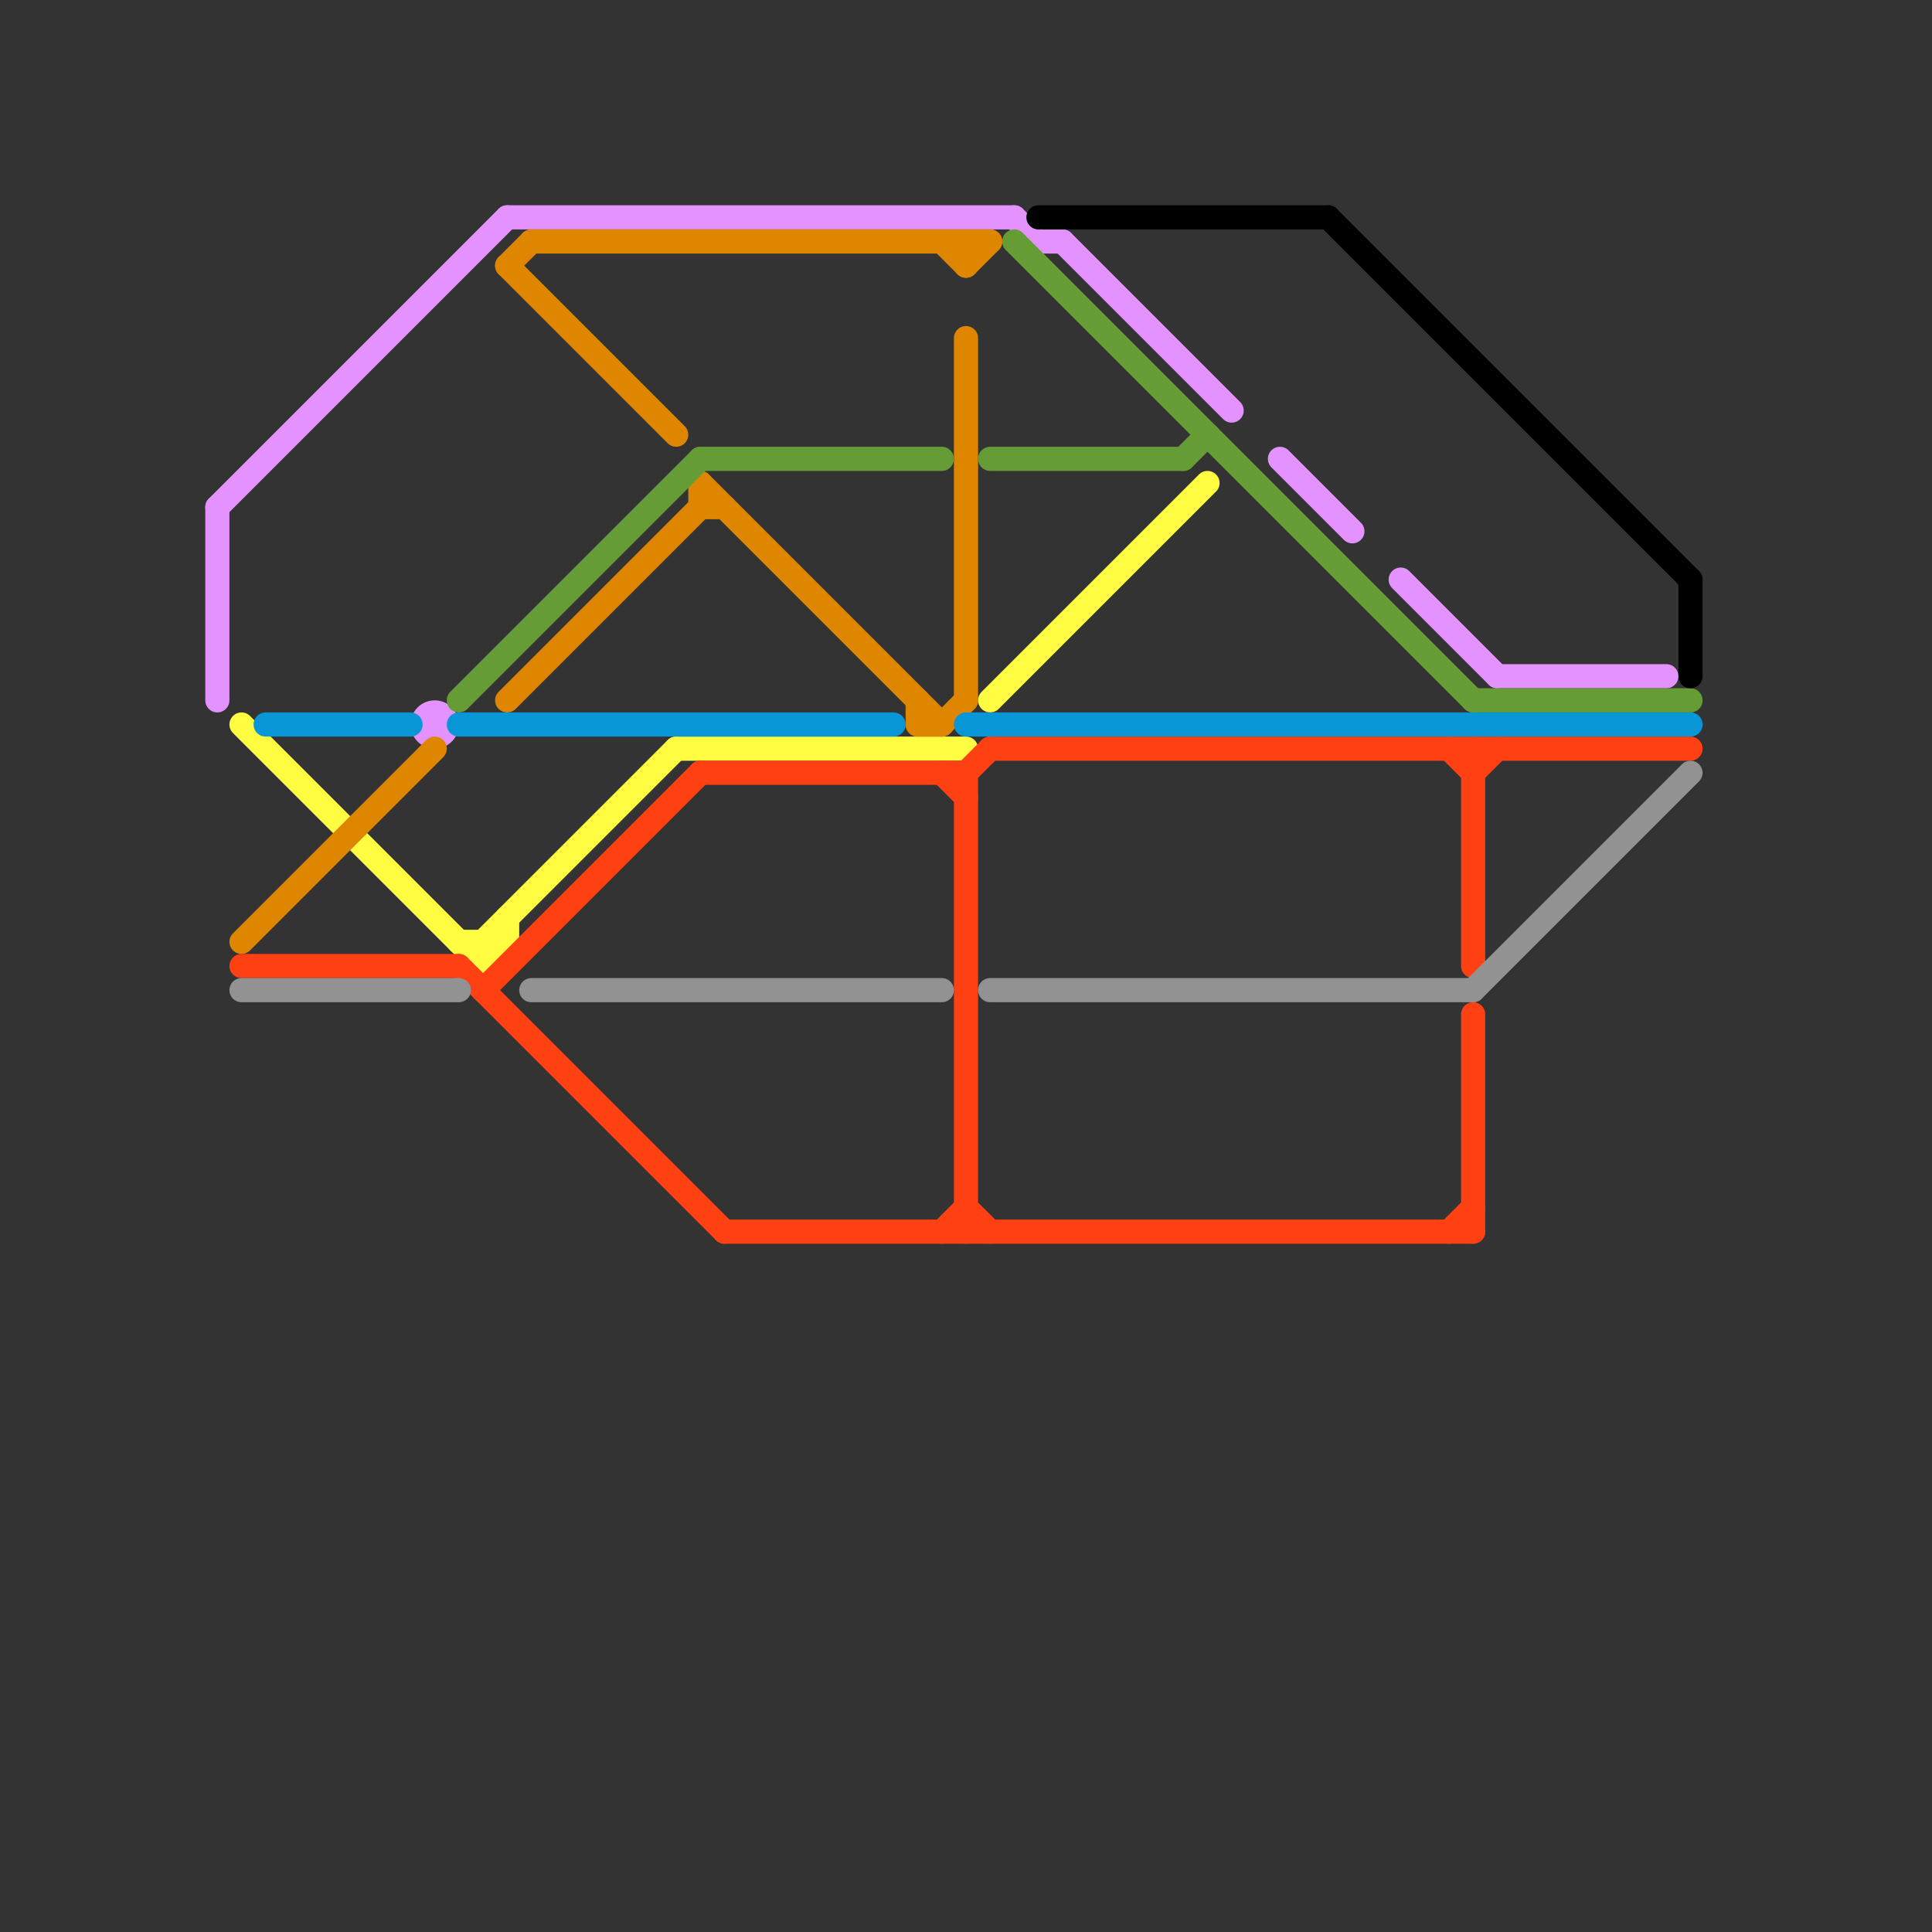 
<svg version="1.1" xmlns="http://www.w3.org/2000/svg" viewBox="0 0 80 80">
<rect x="0" y="0" width="80" height="80" fill="#333333" stroke="none"/>
<style>text { font: 1px Helvetica; font-weight: 600; white-space: pre; dominant-baseline: central; } line { stroke-width: 1; fill: none; stroke-linecap: round; stroke-linejoin: round; } .c0 { stroke: #e392fe } .c1 { stroke: #fffc41 } .c2 { stroke: #df8600 } .c3 { stroke: #ff4013 } .c4 { stroke: #929292 } .c5 { stroke: #0896d7 } .c6 { stroke: #669c35 } .c7 { stroke: #000000 }</style><defs><g id="wm-xf"><circle r="1.2" fill="#000"/><circle r="0.9" fill="#fff"/><circle r="0.6" fill="#000"/><circle r="0.3" fill="#fff"/></g><g id="wm"><circle r="0.6" fill="#000"/><circle r="0.3" fill="#fff"/></g></defs><line class="c0" x1="43" y1="10" x2="44" y2="10"/><line class="c0" x1="44" y1="10" x2="51" y2="17"/><line class="c0" x1="53" y1="19" x2="56" y2="22"/><line class="c0" x1="62" y1="28" x2="69" y2="28"/><line class="c0" x1="42" y1="9" x2="43" y2="10"/><line class="c0" x1="21" y1="9" x2="42" y2="9"/><line class="c0" x1="9" y1="21" x2="21" y2="9"/><line class="c0" x1="58" y1="24" x2="62" y2="28"/><line class="c0" x1="9" y1="21" x2="9" y2="29"/><circle cx="18" cy="30" r="1" fill="#e392fe" /><line class="c1" x1="28" y1="31" x2="40" y2="31"/><line class="c1" x1="20" y1="39" x2="20" y2="40"/><line class="c1" x1="21" y1="38" x2="21" y2="39"/><line class="c1" x1="19" y1="39" x2="21" y2="39"/><line class="c1" x1="20" y1="39" x2="28" y2="31"/><line class="c1" x1="41" y1="29" x2="50" y2="20"/><line class="c1" x1="10" y1="30" x2="20" y2="40"/><line class="c1" x1="20" y1="40" x2="21" y2="39"/><line class="c2" x1="40" y1="11" x2="41" y2="10"/><line class="c2" x1="21" y1="11" x2="28" y2="18"/><line class="c2" x1="21" y1="29" x2="29" y2="21"/><line class="c2" x1="38" y1="29" x2="38" y2="30"/><line class="c2" x1="29" y1="20" x2="29" y2="21"/><line class="c2" x1="10" y1="39" x2="18" y2="31"/><line class="c2" x1="21" y1="11" x2="22" y2="10"/><line class="c2" x1="39" y1="30" x2="40" y2="29"/><line class="c2" x1="38" y1="30" x2="39" y2="30"/><line class="c2" x1="29" y1="20" x2="39" y2="30"/><line class="c2" x1="40" y1="14" x2="40" y2="29"/><line class="c2" x1="39" y1="10" x2="40" y2="11"/><line class="c2" x1="22" y1="10" x2="41" y2="10"/><line class="c2" x1="29" y1="21" x2="30" y2="21"/><line class="c2" x1="40" y1="10" x2="40" y2="11"/><line class="c3" x1="19" y1="40" x2="30" y2="51"/><line class="c3" x1="60" y1="31" x2="61" y2="32"/><line class="c3" x1="61" y1="31" x2="61" y2="40"/><line class="c3" x1="40" y1="32" x2="41" y2="31"/><line class="c3" x1="20" y1="41" x2="29" y2="32"/><line class="c3" x1="61" y1="42" x2="61" y2="51"/><line class="c3" x1="41" y1="31" x2="70" y2="31"/><line class="c3" x1="39" y1="51" x2="40" y2="50"/><line class="c3" x1="40" y1="32" x2="40" y2="51"/><line class="c3" x1="29" y1="32" x2="40" y2="32"/><line class="c3" x1="30" y1="51" x2="61" y2="51"/><line class="c3" x1="39" y1="32" x2="40" y2="33"/><line class="c3" x1="61" y1="32" x2="62" y2="31"/><line class="c3" x1="10" y1="40" x2="19" y2="40"/><line class="c3" x1="40" y1="50" x2="41" y2="51"/><line class="c3" x1="60" y1="51" x2="61" y2="50"/><line class="c4" x1="10" y1="41" x2="19" y2="41"/><line class="c4" x1="61" y1="41" x2="70" y2="32"/><line class="c4" x1="22" y1="41" x2="39" y2="41"/><line class="c4" x1="41" y1="41" x2="61" y2="41"/><line class="c5" x1="11" y1="30" x2="17" y2="30"/><line class="c5" x1="19" y1="30" x2="37" y2="30"/><line class="c5" x1="40" y1="30" x2="70" y2="30"/><line class="c6" x1="61" y1="29" x2="70" y2="29"/><line class="c6" x1="19" y1="29" x2="29" y2="19"/><line class="c6" x1="49" y1="19" x2="50" y2="18"/><line class="c6" x1="29" y1="19" x2="39" y2="19"/><line class="c6" x1="41" y1="19" x2="49" y2="19"/><line class="c6" x1="42" y1="10" x2="61" y2="29"/><line class="c7" x1="55" y1="9" x2="70" y2="24"/><line class="c7" x1="43" y1="9" x2="55" y2="9"/><line class="c7" x1="70" y1="24" x2="70" y2="28"/>
</svg>
